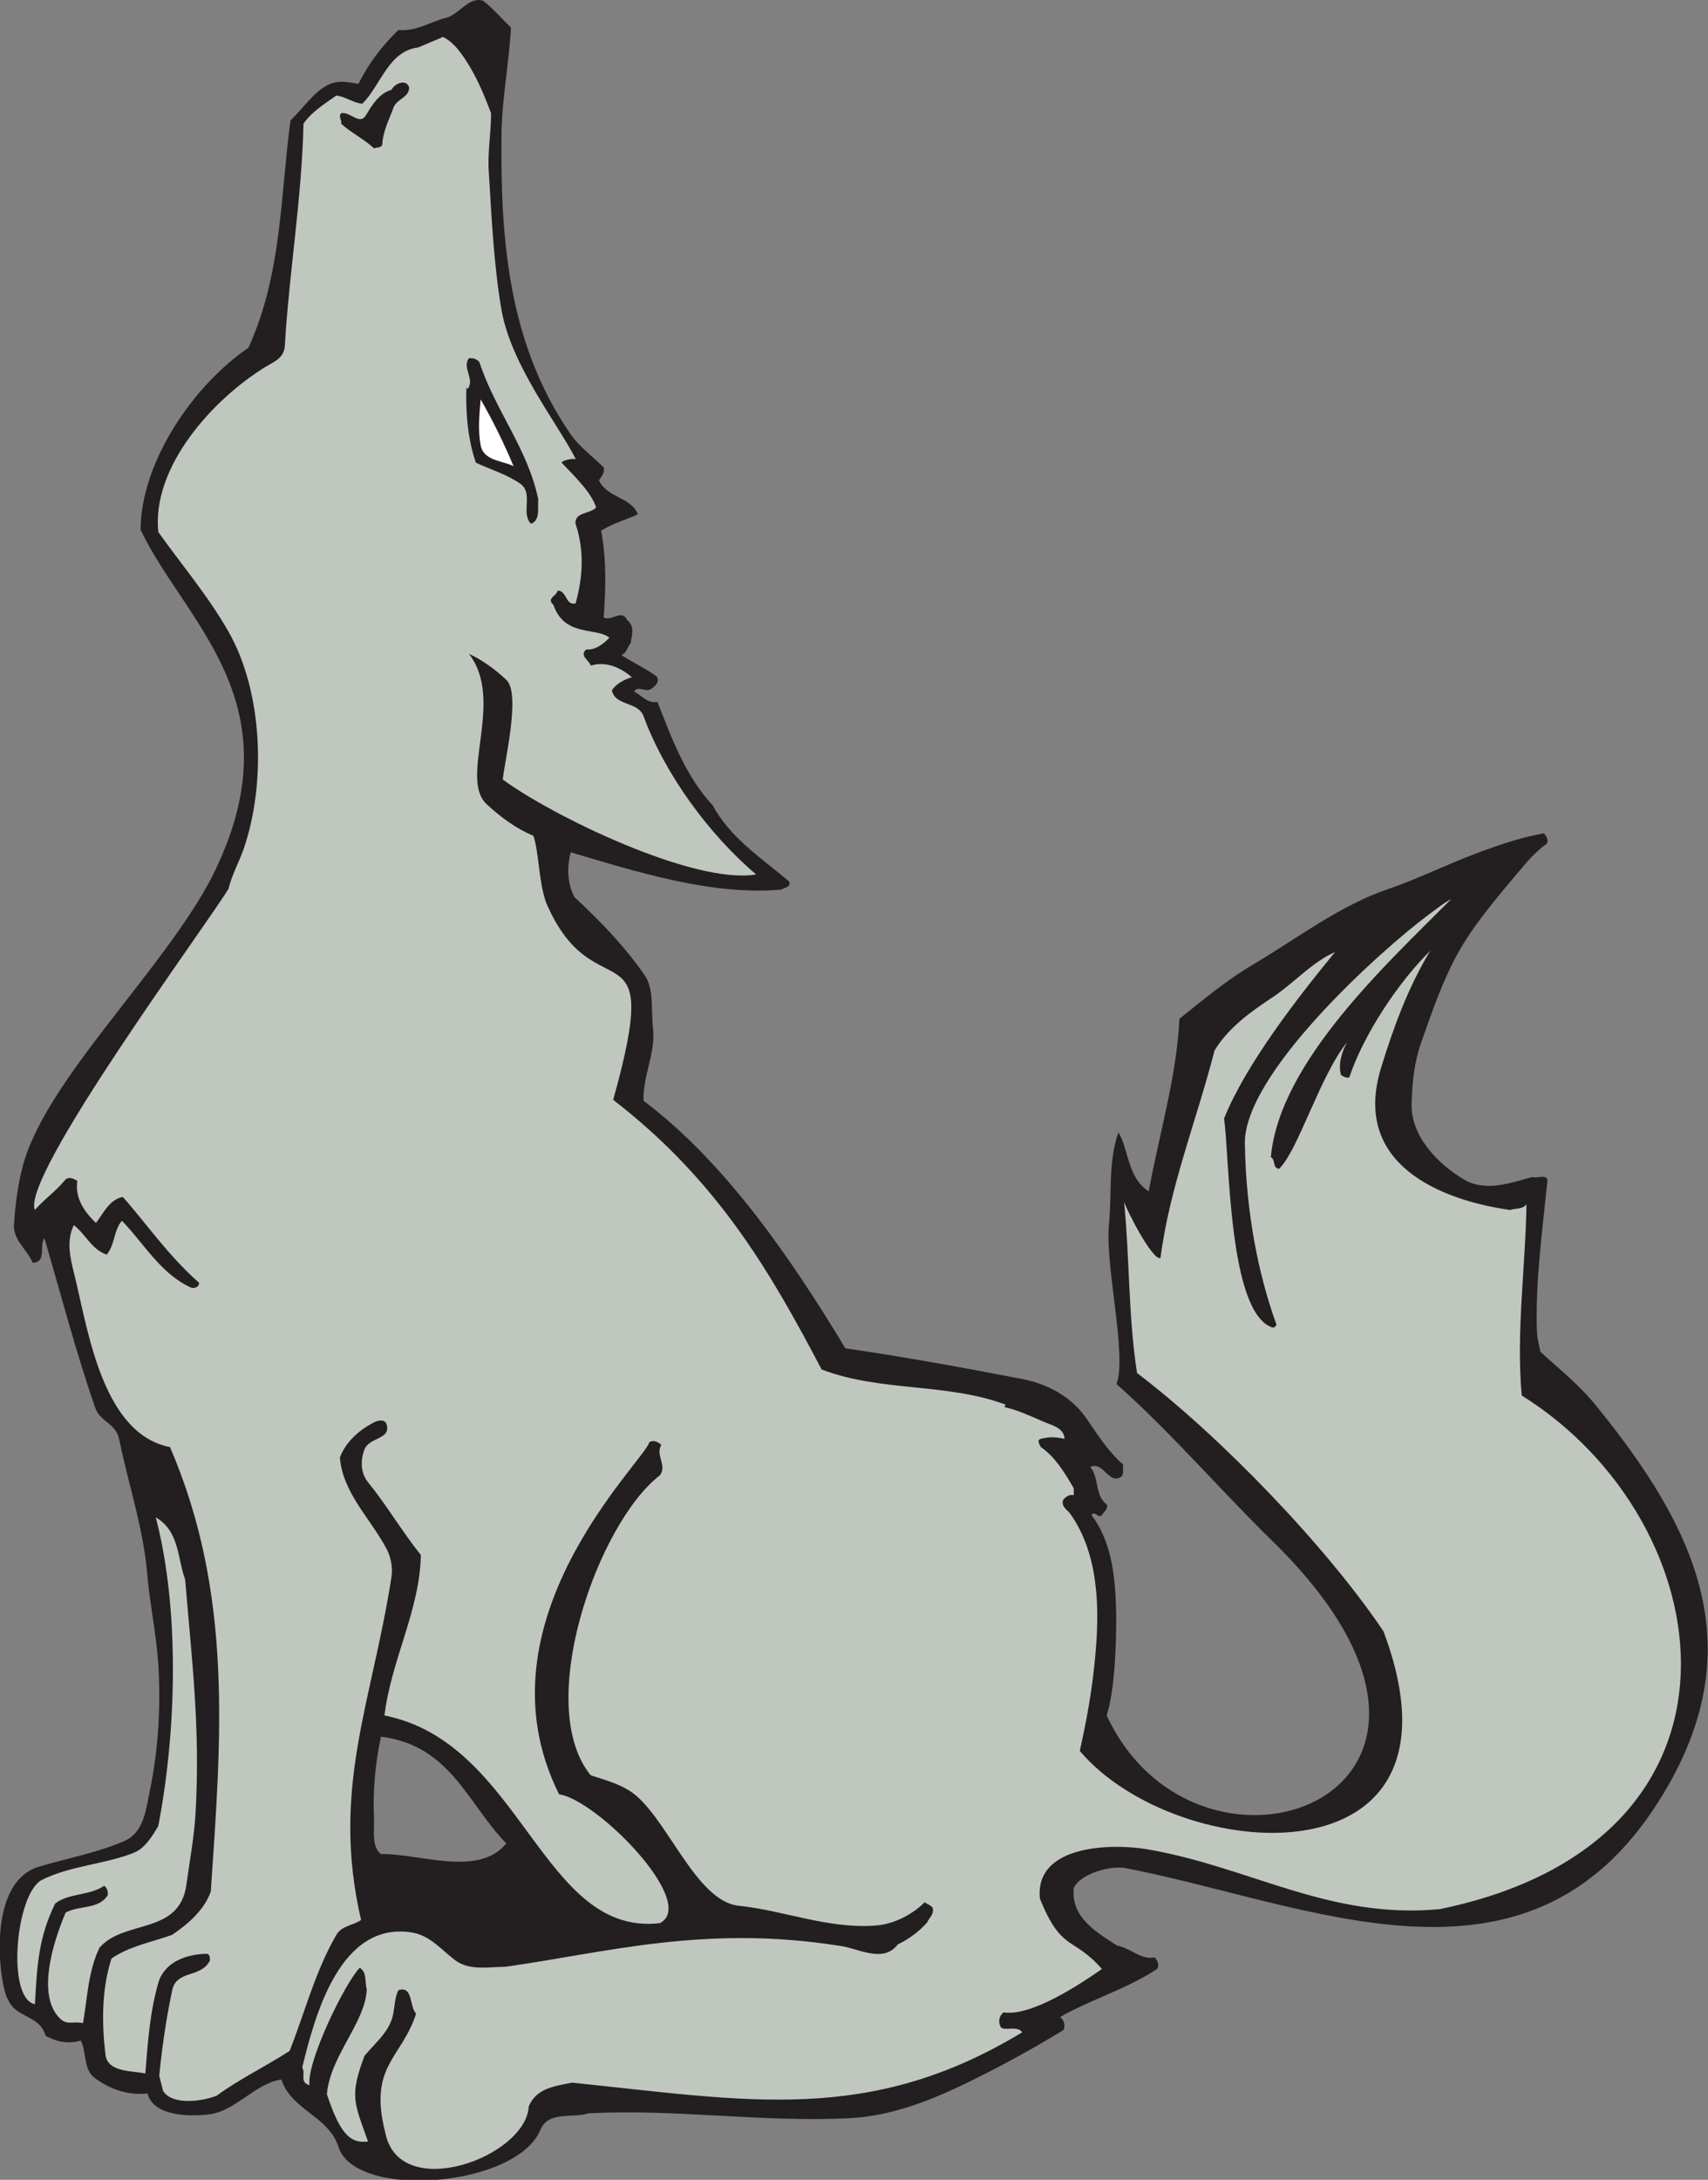 <?xml version="1.0" encoding="UTF-8" standalone="no"?>
<svg
   xmlns:dc="http://purl.org/dc/elements/1.1/"
   xmlns:cc="http://creativecommons.org/ns#"
   xmlns:rdf="http://www.w3.org/1999/02/22-rdf-syntax-ns#"
   xmlns:svg="http://www.w3.org/2000/svg"
   xmlns="http://www.w3.org/2000/svg"
   viewBox="0 0 518.2 660.96"
   height="660.96"
   width="518.2"
   xml:space="preserve"
   id="svg2"
   version="1.1"><rect x="0" y="0" width="518.2" height="660.96" fill="#808080" stroke="none"/><defs
     id="defs6" /><g
     transform="matrix(1.333,0,0,-1.333,0,660.96)"
     id="g10"><g
       transform="scale(0.1)"
       id="g12"><path
         id="path14"
         style="fill:#231f20;fill-opacity:1;fill-rule:evenodd;stroke:none"
         d="m 1163.07,4896 c -4.32,-79.2 -20.16,-160.56 -21.6,-237.6 -2.88,-244.8 15.12,-481.68 157.68,-688.32 20.16,-28.8 51.84,-51.84 74.88,-74.88 2.88,-12.96 -5.04,-20.16 -10.8,-29.52 20.16,-41.04 72,-36.72 88.56,-77.04 -23.76,-11.52 -56.88,-20.16 -83.52,-37.44 12.96,-72 10.08,-134.64 5.76,-197.28 18,-10.08 41.04,20.16 53.28,-5.76 18,-14.4 10.8,-34.56 7.92,-53.28 -7.2,-7.2 -7.92,-20.88 -20.88,-26.64 25.92,-16.56 54.72,-30.24 79.92,-48.24 8.64,-11.52 -3.6,-23.76 -13.68,-29.52 -12.24,-7.2 -28.08,9.36 -37.44,-5.04 15.84,-7.92 30.96,-28.08 53.28,-23.76 31.68,-80.64 63.36,-168.48 126,-235.44 38.88,-73.44 112.32,-120.96 173.52,-172.8 5.76,-12.96 -12.96,-15.12 -18.72,-18.72 -157.68,-13.68 -329.76,41.04 -478.08,84.96 -8.64,-30.24 -8.64,-69.12 7.92,-101.52 58.32,-54 113.04,-110.16 160.56,-178.56 21.6,-31.68 13.68,-80.64 18.72,-120.24 6.48,-55.44 -23.76,-108.72 -21.6,-164.88 190.8,-143.28 342.72,-370.08 459.36,-563.05 133.92,-19.43 267.84,-43.91 402.47,-69.83 56.17,-10.8 112.33,-39.6 146.9,-90.72 24.47,-36 51.83,-77.77 82.79,-103.68 -1.45,-12.96 2.17,-16.56 -2.87,-26.65 -29.53,-23.03 -41.78,36.01 -72.01,20.88 20.88,-24.47 10.07,-65.51 37.44,-84.96 4.31,-11.51 -7.21,-16.55 -10.8,-24.47 -8.64,-8.64 -16.57,11.52 -23.75,0 48.22,-62.64 54.7,-149.77 56.15,-223.93 0.72,-64.79 -2.87,-173.51 -21.6,-231.83 210.96,-453.603 966.25,-177.842 376.56,397.44 -112.32,109.43 -237.6,254.16 -354.24,356.4 24.48,64.08 -25.92,267.12 -17.28,361.44 7.2,70.56 -2.15,143.28 21.6,210.96 23.05,-35.28 20.16,-103.68 69.12,-133.92 23.77,131.04 63.36,259.2 69.84,392.4 52.56,42.48 110.16,90 170.65,125.28 100.8,59.76 193.67,132.48 306.72,170.64 78.47,27.36 149.02,64.08 226.79,90.72 41.04,15.12 82.07,27.36 125.28,35.28 5.76,-6.48 12.24,-16.56 5.76,-24.48 -21.6,-14.4 -43.93,-39.6 -64.08,-64.08 -48.97,-58.32 -104.4,-122.4 -141.84,-192.24 -31.68,-59.76 -54,-123.84 -77.05,-189.36 -17.27,-47.52 -22.3,-92.16 -23.75,-144 -2.87,-74.16 59.77,-138.24 119.51,-173.52 48.97,-28.81 106.56,-7.2 154.81,5.76 11.52,-3.6 36.72,8.64 34.57,-10.8 -11.53,-113.04 -27.37,-226.08 -23.77,-339.12 0.72,-18.72 4.31,-28.81 7.93,-47.52 43.18,-39.6 86.38,-73.44 123.1,-118.08 232.56,-284.4 365.04,-559.44 146.17,-904.315 -300.25,-475.93 -796.32,-232.57 -1213.92,-151.926 -32.4,5.762 -101.52,-11.523 -117.36,-45.359 -7.19,-67.676 53.28,-101.516 98.65,-131.039 29.51,-5.039 55.43,-33.848 85.66,-26.641 5.76,-7.207 11.53,-17.281 5.04,-26.64 -68.4,-45.36 -150.47,-69.122 -221.03,-109.442 8.65,-4.316 13.69,-19.441 7.93,-29.523 -66.98,-41.035 -138.25,-79.918 -208.09,-114.469 -86.41,-42.484 -177.13,-79.926 -275.04,-85.688 -198.72,-10.8 -399.6,21.606 -597.6,10.801 -36.72,-11.523 -92.16,5.766 -109.44,-37.437 C 1176.03,-16.562 810.27,-46.082 770.668,74.16 747.633,146.16 664.109,156.965 640.352,228.242 577.711,218.164 536.672,154.797 471.871,148.32 c -42.48,-4.316 -123.121,-3.601 -136.078,48.243 -43.203,-5.04 -84.246,8.632 -119.523,34.558 -27.36,20.156 -18.719,59.035 -32.399,85.676 -28.078,-8.633 -55.441,-2.879 -79.922,10.801 -14.398,48.965 -67.68,38.875 -85.68,82.8 -16.559,18.723 -55.438,263.52 69.84,301.684 64.801,19.441 132.481,31.68 194.403,58.316 46.078,19.446 50.398,76.321 59.035,117.364 19.445,94.32 24.484,192.238 18.723,285.838 -4.317,66.24 -18.723,133.2 -24.477,197.28 -8.645,110.16 -43.203,208.8 -64.082,311.76 -7.199,38.88 -43.922,40.32 -55.441,74.88 -43.922,126.72 -77.758,257.04 -115.2,384.48 -12.961,-17.28 6.481,-54 -26.64,-56.16 -12.238,30.25 -45.363,51.84 -42.48,87.84 2.879,46.08 9.359,93.59 20.883,136.08 54.719,195.84 320.395,442.8 429.84,654.48 197.996,393.12 -61.203,576 -162.723,789.12 0.719,156.24 122.399,330.48 245.52,414 76.324,168.48 72.004,339.84 95.761,517.68 28.797,25.92 53.282,66.96 90.719,82.8 22.321,8.64 43.203,2.88 64.082,0 22.321,45.36 53.996,87.12 90.719,122.4 41.039,-3.6 71.281,18 107.28,27.36 31.68,7.2 50.4,48.24 84.96,39.6 23.04,-17.28 41.04,-39.6 64.08,-61.2 z m -10.8,-4130.641 c -61.92,-78.484 -203.758,-21.597 -285.122,-24.48 -21.597,16.562 -15.117,53.281 -15.839,77.762 -2.879,63.363 2.164,125.996 15.839,189.359 158.402,-19.445 198.002,-154.082 285.122,-242.641 v 0" /><path
         id="path16"
         style="fill:#c0c7bf;fill-opacity:1;fill-rule:evenodd;stroke:none"
         d="m 1051.47,4834.08 c 29.52,-41.04 48.24,-85.68 66.24,-133.2 0,-44.64 -8.64,-92.16 -5.04,-136.08 6.48,-105.84 11.52,-210.96 28.8,-311.76 22.32,-126 126.72,-256.32 169.2,-339.12 -6.48,2.16 -30.96,-2.16 -32.4,-7.92 32.4,-33.84 67.68,-68.4 78.48,-101.52 -10.8,-15.12 -49.68,-10.08 -46.8,-37.44 23.04,-67.68 13.68,-133.2 0,-181.44 -23.76,-4.32 -18.72,28.08 -40.32,29.52 -3.6,-12.96 -26.64,-18 -10.08,-32.4 25.2,-74.16 97.92,-50.4 127.44,-74.88 -13.68,-14.4 -32.4,-28.8 -52.56,-26.64 -16.56,-14.4 6.48,-24.48 10.08,-36.72 36,10.8 69.84,-5.76 93.6,-26.64 -17.28,-5.04 -35.28,-14.4 -45.36,-29.52 6.48,-36 59.76,-25.2 72,-59.04 48.24,-131.04 148.32,-268.56 256.32,-360 -142.56,-23.76 -466.56,134.64 -576.72,216 3.6,39.6 41.76,196.56 7.92,226.8 -25.92,24.48 -56.16,46.08 -84.96,59.04 82.8,-106.56 -23.76,-282.24 40.32,-342 30.96,-28.8 66.96,-55.44 106.56,-72 12.96,-40.32 11.52,-102.96 28.8,-151.92 110.88,-259.2 270,-28.8 152.64,-448.56 241.2,-185.76 361.44,-398.88 474.48,-613.44 137.53,-51.84 282.23,-29.52 419.03,-79.92 -1.43,-2.15 -3.59,-2.88 -2.15,-5.76 28.79,-6.48 56.88,-19.45 84.96,-31.68 20.88,-9.37 49.67,-14.41 51.12,-40.32 -20.16,4.32 -34.55,5.03 -54.01,0 -10.8,-2.88 -2.15,-13.68 0,-18.72 33.13,-23.04 54.01,-58.32 74.89,-93.6 v -15.84 c -10.08,2.16 -17.29,-2.88 -23.75,-10.09 -6.49,-15.84 10.07,-23.75 15.84,-32.39 64.78,-91.44 67.67,-214.56 56.15,-330.48 -6.49,-71.29 -19.44,-141.12 -34.55,-208.806 220.31,-260.633 910.8,-312.481 691.19,272.166 -128.89,191.52 -369.36,442.08 -560.88,587.52 -20.16,129.6 -16.56,259.92 -29.51,389.52 4.31,-15.84 64.06,-133.92 82.79,-128.16 20.88,162 82.79,314.64 123.13,472.32 30.95,51.12 82.79,88.56 131.03,120.24 48.24,31.68 90.72,80.64 143.28,103.68 -86.4,-105.12 -203.04,-255.6 -252.71,-378.72 12.95,-87.12 9.35,-440.64 109.43,-475.2 5.04,-1.44 7.21,2.17 10.08,5.76 -41.04,113.04 -69.12,253.44 -71.99,408.24 -7.93,158.4 306.72,442.08 419.02,525.6 17.29,12.24 33.13,25.92 50.41,34.56 -143.28,-144 -390.96,-370.08 -410.41,-586.8 11.52,-6.48 2.89,-24.48 18.73,-26.64 43.2,41.04 93.59,213.12 154.81,288 -12.25,-21.6 -20.88,-51.12 -13.7,-74.88 5.77,-2.88 10.8,-7.2 18.73,-5.04 32.41,97.2 111.61,216.72 184.32,288 -50.41,-82.8 -84.24,-175.68 -112.32,-267.12 -66.23,-217.44 133.2,-299.52 293.77,-322.55 12.22,4.31 28.06,0.71 37.44,12.95 -2.17,-144.72 -23.77,-289.44 -10.8,-434.88 459.35,-286.56 568.06,-1013.762 -187.21,-1168.566 -252.72,-23.035 -428.4,95.043 -663.85,136.086 -77.75,13.679 -258.47,12.238 -245.51,-112.325 49.67,-122.39 74.89,-84.238 141.12,-159.835 -47.52,-33.125 -160.57,-108.719 -223.93,-98.641 -11.5,-9.356 -12.22,-23.035 -5.74,-34.563 11.5,-7.918 37.42,5.039 48.22,-10.8 C 1978.11,124.559 1700.91,180 1302.03,221.035 1264.59,213.113 1221.39,209.52 1203.39,167.043 1197.63,51.836 910.352,-53.281 877.23,105.84 c -39.597,154.082 36.719,169.199 69.84,272.156 -15.84,16.563 -6.48,64.082 -40.32,53.281 -7.199,-13.679 -7.922,-31.679 -10.797,-47.515 -5.047,-43.207 -39.605,-69.844 -66.242,-101.528 -34.559,-92.156 -23.758,-105.839 7.922,-195.117 -42.481,-5.762 -64.801,21.602 -93.606,107.285 7.203,87.832 88.563,164.161 90.723,239.758 -5.039,15.84 1.441,36.719 -15.84,48.242 C 786.508,450 697.949,270 704.43,215.281 c -23.762,7.199 -7.922,25.196 -16.559,40.313 28.801,117.367 85.68,334.804 251.277,306.73 41.043,-7.207 66.962,-41.047 98.642,-64.082 32.4,-23.047 75.6,-13.683 112.32,-13.683 229.68,32.406 452.16,95.761 757.44,48.242 43.91,-4.324 101.51,-42.481 136.08,2.883 25.2,11.511 50.39,30.957 66.96,50.402 2.89,7.918 12.96,15.84 12.96,26.629 0.73,12.246 -12.24,12.246 -18.73,18.719 -28.78,-28.075 -69.84,-50.399 -114.47,-53.27 -107.28,-7.207 -205.92,34.551 -309.6,45.352 -99.36,10.8 -165.6,209.523 -247.68,261.367 -27.36,17.273 -58.32,25.195 -88.56,35.273 -130.32,159.124 15.84,573.844 157.68,682.564 16.56,23.04 -10.8,44.64 2.88,69.12 -7.2,6.48 -18,12.24 -27.36,5.76 -10.08,-42.48 -401.76,-408.24 -205.2,-800.635 87.12,-12.961 316.8,-246.965 229.68,-293.047 -268.56,-31.684 -313.92,410.398 -627.124,472.322 15.125,125.99 80.641,239.76 82.805,365.04 -43.203,54 -77.043,112.32 -120.238,165.6 -16.563,20.16 -18.004,48.96 -7.922,74.88 11.519,28.08 59.758,21.6 50.402,56.16 -3.605,13.68 -21.601,9.35 -28.804,5.04 -33.836,-17.28 -64.079,-43.92 -77.758,-79.92 6.476,-79.2 66.957,-136.08 103.679,-203.04 12.239,-20.16 17.282,-47.52 13.676,-69.12 C 846.992,1086.47 752.672,889.199 821.793,591.125 803.789,578.164 778.59,578.879 765.629,557.273 717.387,474.48 694.352,381.602 659.066,293.035 604.352,257.762 543.148,228.242 493.473,191.523 461.793,178.563 391.949,168.477 371.07,202.324 l -8.636,34.551 c 6.476,64.805 15.836,130.32 29.515,194.402 10.082,46.797 64.082,26.645 85.684,66.965 0.719,6.477 -0.723,16.555 -7.922,15.84 -45.359,-0.723 -95.762,-18.723 -109.441,-66.238 -19.442,-67.688 -23.762,-135.364 -29.516,-205.918 -30.246,6.472 -85.688,2.156 -90.727,42.476 -8.636,73.442 -8.636,149.758 13.684,218.879 40.316,28.074 90,36.719 138.238,53.992 36.723,25.207 73.442,56.887 87.84,98.645 23.762,349.202 51.117,676.802 -92.879,1010.882 -149.762,28.79 -185.039,254.88 -213.84,376.56 -10.082,43.2 -25.199,87.12 -5.039,128.16 27.36,-20.88 40.321,-55.43 74.879,-66.96 18.723,22.32 15.84,55.44 34.563,77.04 50.398,-51.84 87.836,-120.24 156.957,-151.92 7.918,-2.88 18.718,0.72 18.718,10.8 -71.277,62.63 -123.121,138.96 -173.519,195.11 -30.238,-5.04 -44.641,-37.43 -61.199,-59.03 -25.918,24.48 -48.239,56.16 -42.477,95.76 -10.801,6.48 -20.887,10.79 -29.523,0 -18.719,-23.04 -48.957,-44.64 -66.961,-66.23 -33.117,74.87 392.402,650.15 440.644,730.79 7.918,32.4 23.758,59.76 34.555,90.72 51.125,148.32 43.922,356.4 -34.555,493.92 -46.8,82.08 -106.562,151.92 -159.843,226.8 -15.118,147.6 123.121,301.68 245.523,376.56 19.437,11.52 41.039,19.44 42.477,47.52 10.082,168.48 38.878,336.96 42.484,504.72 19.437,28.08 48.957,45.36 74.875,64.08 21.601,-2.88 37.441,-16.56 59.039,-18.72 42.48,42.48 59.043,119.52 127.441,128.16 18.719,7.92 37.442,15.84 56.161,23.76 16.56,-7.92 30.96,-23.04 43.2,-40.32 z m -120.24,-74.16 c 0.719,-23.04 -28.082,-26.64 -35.277,-45.36 -10.086,-28.08 -24.484,-54 -25.926,-85.68 -4.32,-7.92 -12.957,-5.04 -18.718,-7.92 -23.039,21.6 -53.278,36 -74.879,56.16 2.16,8.64 -7.2,15.84 0,23.76 20.879,4.32 41.758,-28.08 56.16,-5.04 14.402,23.76 29.519,49.68 58.316,58.32 7.922,15.12 33.844,25.2 40.324,5.76 z m 159.84,-624.96 c 35.28,-108.72 110.16,-197.28 133.92,-311.76 -1.44,-20.16 5.04,-48.96 -16.56,-56.16 -23.76,24.48 6.48,68.4 -23.76,90.72 -30.24,21.6 -69.84,33.12 -101.52,48.24 -18,51.12 -23.76,113.76 -21.6,170.64 l 2.88,-2.88 c 17.28,22.32 -13.68,47.52 2.88,69.84 9.36,0.72 17.28,-1.44 23.76,-8.64 v 0" /><path
         id="path18"
         style="fill:#ffffff;fill-opacity:1;fill-rule:evenodd;stroke:none"
         d="m 1168.83,3898.08 c -26.64,12.96 -68.4,12.24 -74.88,47.52 -6.48,34.56 -2.88,70.56 0,104.4 27.36,-47.52 53.28,-100.08 74.88,-151.92 v 0" /><path
         id="path20"
         style="fill:#c0c7bf;fill-opacity:1;fill-rule:evenodd;stroke:none"
         d="m 421.469,1365.12 c 15.125,-184.32 34.562,-336.24 23.761,-528.479 -2.882,-54.715 -13.683,-112.325 -20.878,-164.883 -15.84,-115.918 -141.84,-78.477 -198,-143.996 -25.922,-54 -27.364,-113.758 -37.442,-171.367 -18.719,5.039 -35.281,-5.04 -50.398,8.644 -57.606,51.836 -16.563,178.563 10.801,242.637 30.238,17.285 74.875,6.484 95.753,39.597 1.442,8.645 -1.437,16.567 -7.918,21.606 C 204.027,645.84 157.949,653.039 125.551,628.555 87.387,550.078 84.512,488.164 79.469,399.598 c -65.52,12.238 -43.918,253.441 16.562,282.961 65.516,32.402 140.399,34.562 208.078,61.203 25.918,10.078 43.2,38.875 56.161,61.199 41.039,212.399 49.679,490.319 -5.758,701.999 54,-31.68 48.961,-92.16 66.957,-141.84 v 0" /></g></g></svg>